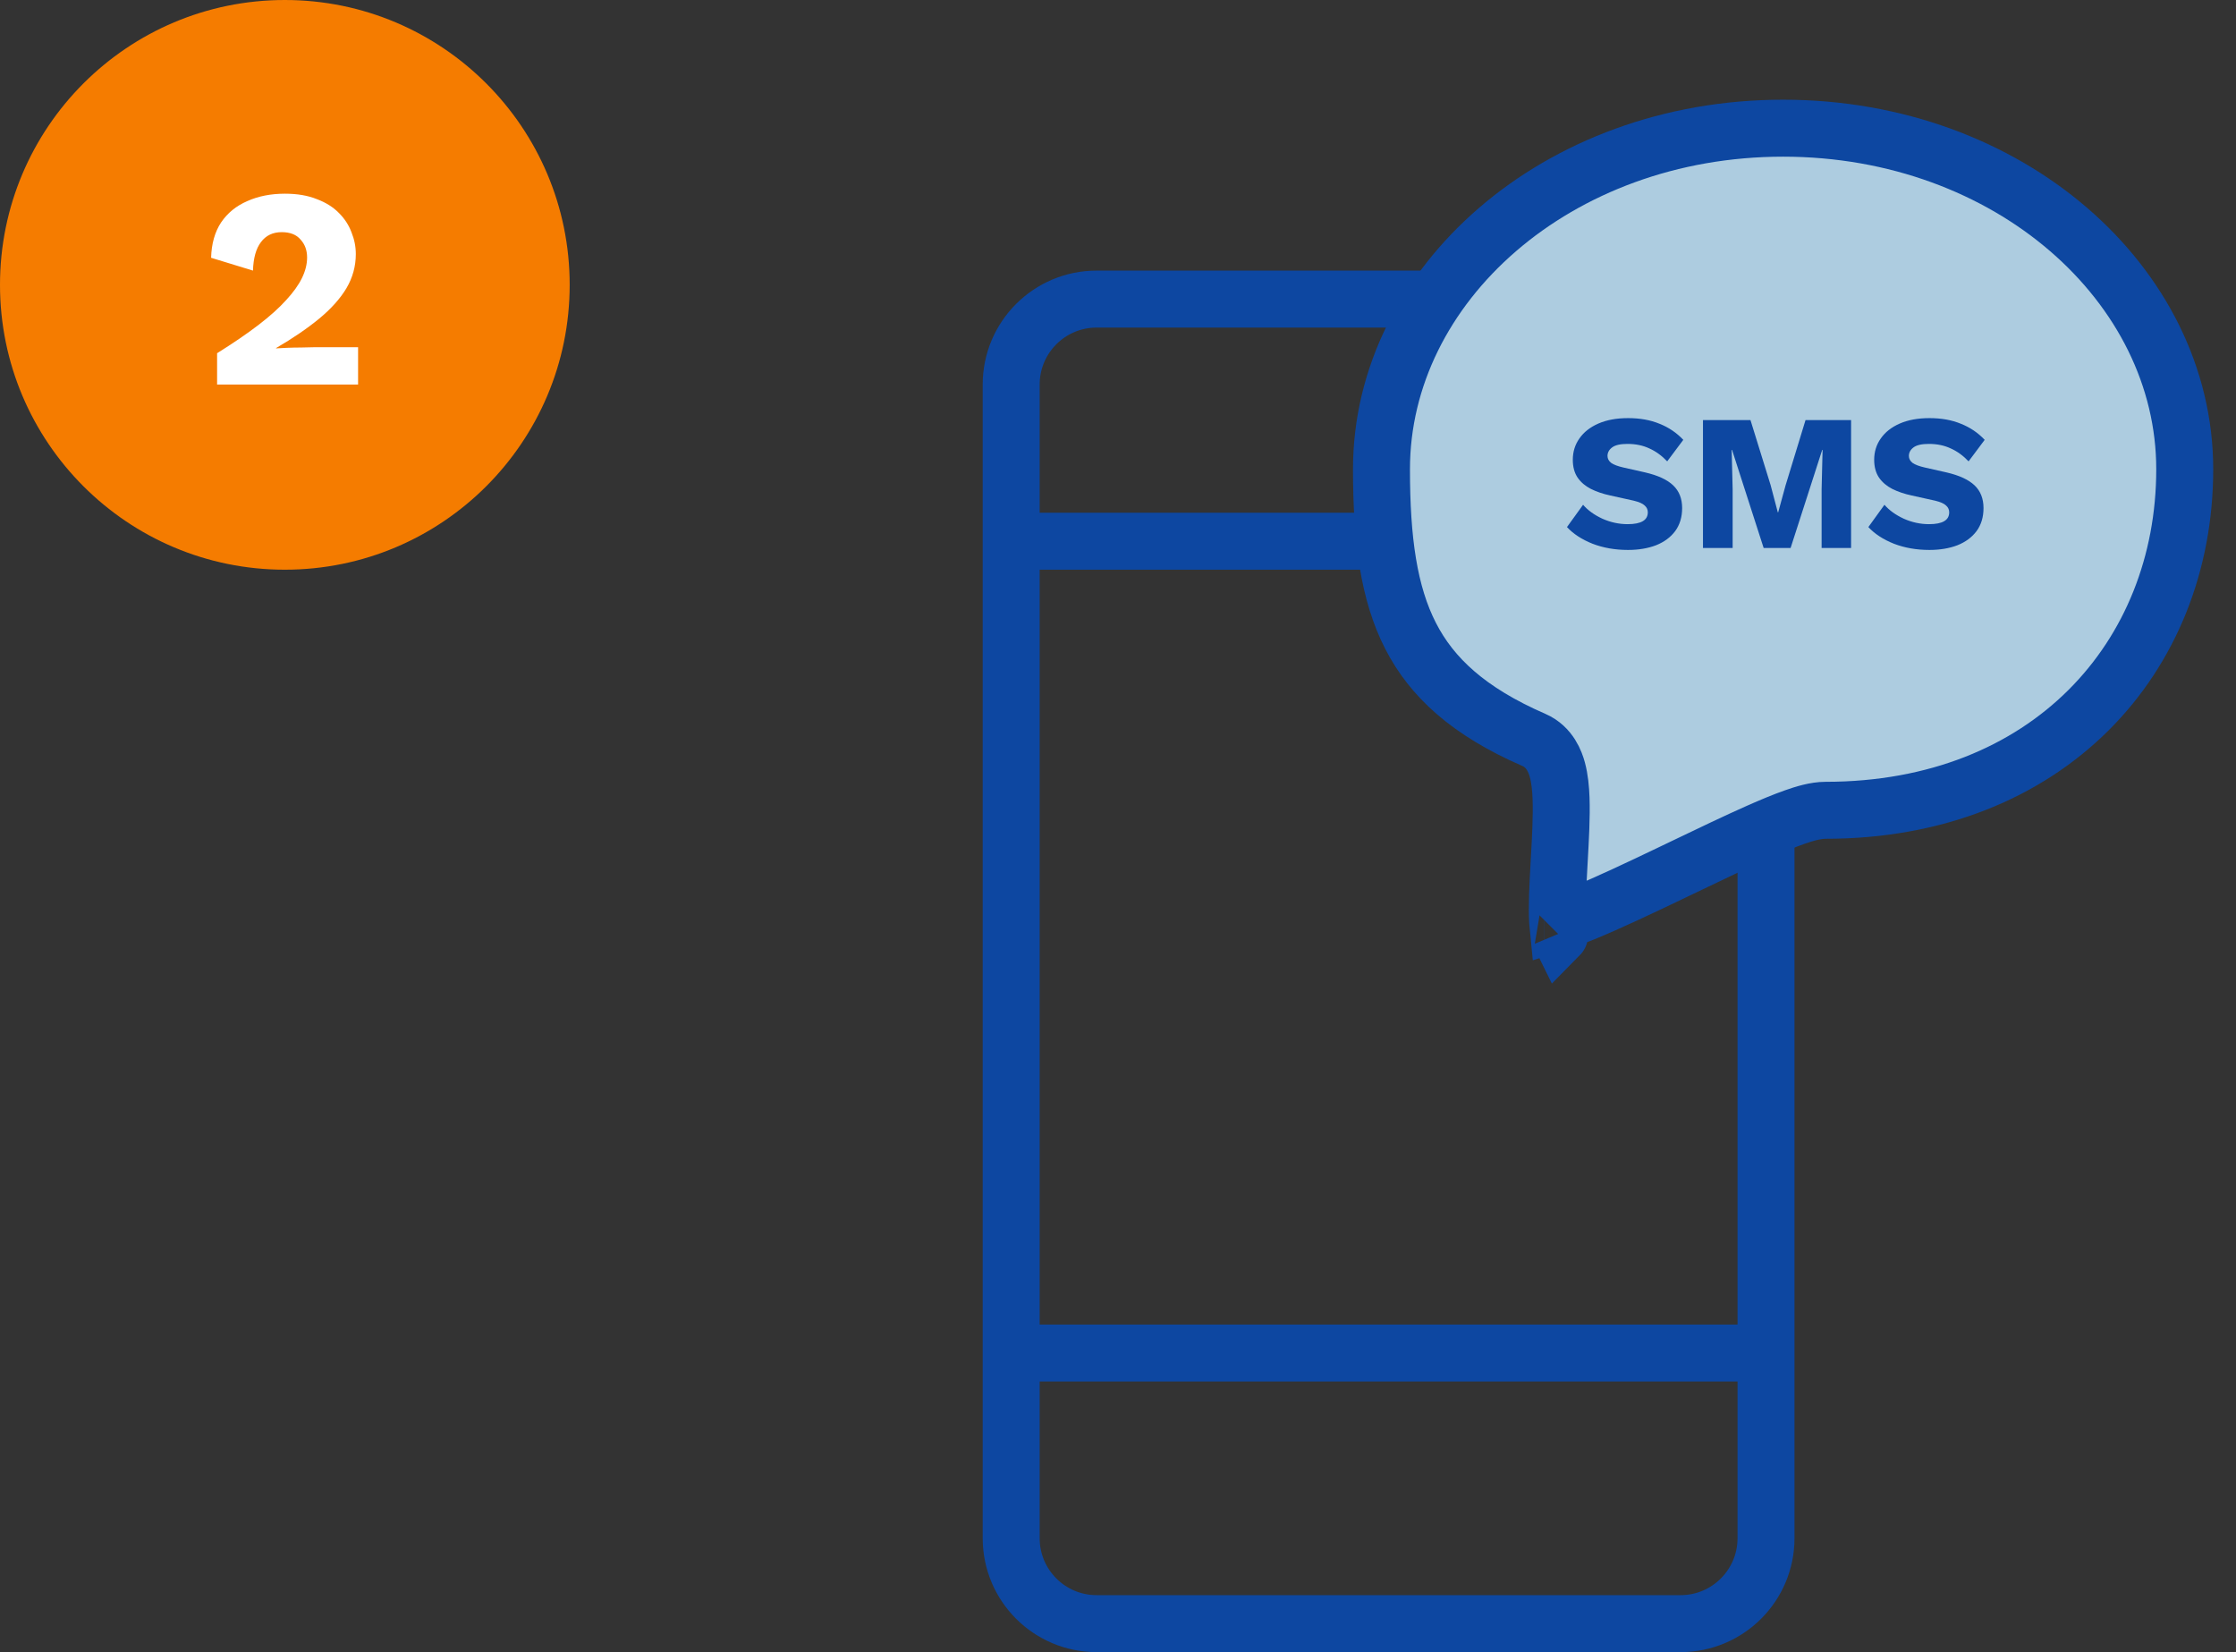 <svg width="157" height="116" viewBox="0 0 157 116" fill="none" xmlns="http://www.w3.org/2000/svg">
    <rect x="0" y="0" width="157" height="116" fill="#333333" stroke="none"/>
    <path d="M71 27C71 23.686 73.686 21 77 21H87.86H118C121.314 21 124 23.686 124 27V108C124 111.314 121.314 114 118 114H77C73.686 114 71 111.314 71 108V41V27Z" stroke="#0D47A1" stroke-width="4"/>
    <line x1="71" y1="95" x2="124" y2="95" stroke="#0D47A1" stroke-width="4"/>
    <line x1="71" y1="38" x2="124" y2="38" stroke="#0D47A1" stroke-width="4"/>
    <path d="M153.4 32.947C153.4 46.162 143.762 56.893 128.178 56.893C127.465 56.893 126.648 57.146 125.994 57.377C125.256 57.637 124.393 57.996 123.472 58.404C121.909 59.097 120.071 59.979 118.23 60.863C117.9 61.021 117.571 61.179 117.243 61.336C115.055 62.384 112.931 63.387 111.209 64.094C110.488 64.39 109.872 64.62 109.374 64.777C109.372 64.757 109.371 64.736 109.37 64.715C109.308 63.659 109.38 62.227 109.47 60.625C109.474 60.542 109.479 60.458 109.484 60.374C109.566 58.914 109.655 57.334 109.609 56.055C109.584 55.386 109.52 54.671 109.348 54.044C109.21 53.536 108.834 52.444 107.707 51.955C103.098 49.952 100.531 47.55 99.044 44.648C97.518 41.67 97 37.919 97 32.947C97 19.995 109.33 9 125.2 9C141.07 9 153.4 19.995 153.4 32.947ZM108.437 65C108.438 65 108.44 65 108.446 65C108.44 65 108.437 65 108.437 65ZM109.504 65.663C109.51 65.675 109.513 65.682 109.512 65.683C109.512 65.683 109.509 65.677 109.504 65.663Z" fill="#ADCCE0" stroke="#0D47A1" stroke-width="4"/>
    <path d="M114.313 29.357C115.148 29.357 115.883 29.489 116.518 29.752C117.162 30.006 117.72 30.383 118.192 30.882L117.062 32.393C116.672 31.984 116.25 31.68 115.797 31.481C115.352 31.272 114.844 31.168 114.272 31.168C113.773 31.168 113.415 31.249 113.197 31.413C112.979 31.576 112.87 31.776 112.87 32.012C112.87 32.202 112.956 32.365 113.129 32.502C113.31 32.629 113.601 32.738 114 32.828L115.511 33.169C116.409 33.377 117.067 33.681 117.484 34.081C117.902 34.48 118.111 35.011 118.111 35.673C118.111 36.308 117.947 36.848 117.621 37.293C117.294 37.728 116.845 38.06 116.273 38.286C115.701 38.504 115.048 38.613 114.313 38.613C113.406 38.613 112.575 38.468 111.822 38.178C111.069 37.878 110.47 37.488 110.025 37.007L111.155 35.442C111.491 35.832 111.945 36.158 112.516 36.422C113.088 36.676 113.678 36.803 114.286 36.803C115.229 36.803 115.701 36.526 115.701 35.972C115.701 35.782 115.629 35.623 115.484 35.496C115.347 35.36 115.093 35.247 114.721 35.156L113.061 34.788C112.553 34.679 112.099 34.525 111.7 34.326C111.309 34.126 111.001 33.863 110.774 33.536C110.547 33.2 110.434 32.783 110.434 32.284C110.434 31.721 110.588 31.222 110.897 30.787C111.205 30.342 111.65 29.993 112.23 29.738C112.811 29.485 113.505 29.357 114.313 29.357Z" fill="#0D47A1"/>
    <path d="M129.973 29.494V38.477H127.904V34.353L127.972 31.59H127.945L125.726 38.477H123.835L121.616 31.59H121.589L121.657 34.353V38.477H119.574V29.494H122.909L124.325 34.067L124.828 35.972H124.855L125.373 34.081L126.775 29.494H129.973Z" fill="#0D47A1"/>
    <path d="M135.474 29.357C136.309 29.357 137.044 29.489 137.679 29.752C138.324 30.006 138.882 30.383 139.354 30.882L138.224 32.393C137.834 31.984 137.412 31.68 136.958 31.481C136.513 31.272 136.005 31.168 135.433 31.168C134.934 31.168 134.576 31.249 134.358 31.413C134.14 31.576 134.032 31.776 134.032 32.012C134.032 32.202 134.118 32.365 134.29 32.502C134.472 32.629 134.762 32.738 135.161 32.828L136.672 33.169C137.57 33.377 138.228 33.681 138.646 34.081C139.063 34.48 139.272 35.011 139.272 35.673C139.272 36.308 139.109 36.848 138.782 37.293C138.455 37.728 138.006 38.06 137.434 38.286C136.863 38.504 136.209 38.613 135.474 38.613C134.567 38.613 133.737 38.468 132.983 38.178C132.23 37.878 131.631 37.488 131.187 37.007L132.316 35.442C132.652 35.832 133.106 36.158 133.678 36.422C134.249 36.676 134.839 36.803 135.447 36.803C136.391 36.803 136.863 36.526 136.863 35.972C136.863 35.782 136.79 35.623 136.645 35.496C136.509 35.36 136.255 35.247 135.883 35.156L134.222 34.788C133.714 34.679 133.26 34.525 132.861 34.326C132.471 34.126 132.162 33.863 131.935 33.536C131.709 33.2 131.595 32.783 131.595 32.284C131.595 31.721 131.749 31.222 132.058 30.787C132.366 30.342 132.811 29.993 133.392 29.738C133.973 29.485 134.667 29.357 135.474 29.357Z" fill="#0D47A1"/>
    <circle cx="20" cy="20" r="20" fill="#F57C00"/>
    <path d="M15.243 27V24.8C16.376 24.093 17.343 23.433 18.143 22.82C18.943 22.207 19.59 21.627 20.083 21.08C20.59 20.533 20.963 20.013 21.203 19.52C21.443 19.027 21.563 18.547 21.563 18.08C21.563 17.573 21.41 17.153 21.103 16.82C20.81 16.473 20.37 16.3 19.783 16.3C19.156 16.3 18.67 16.533 18.323 17C17.976 17.453 17.79 18.12 17.763 19L14.823 18.1C14.85 17.113 15.083 16.287 15.523 15.62C15.976 14.953 16.59 14.453 17.363 14.12C18.136 13.773 19.016 13.6 20.003 13.6C20.87 13.6 21.616 13.727 22.243 13.98C22.883 14.22 23.403 14.547 23.803 14.96C24.203 15.36 24.496 15.813 24.683 16.32C24.883 16.813 24.983 17.32 24.983 17.84C24.983 18.693 24.763 19.493 24.323 20.24C23.883 20.973 23.243 21.687 22.403 22.38C21.576 23.06 20.57 23.747 19.383 24.44V24.46C19.61 24.447 19.876 24.433 20.183 24.42C20.49 24.407 20.81 24.4 21.143 24.4C21.476 24.387 21.776 24.38 22.043 24.38H25.143V27H15.243Z" fill="white"/>
</svg>
